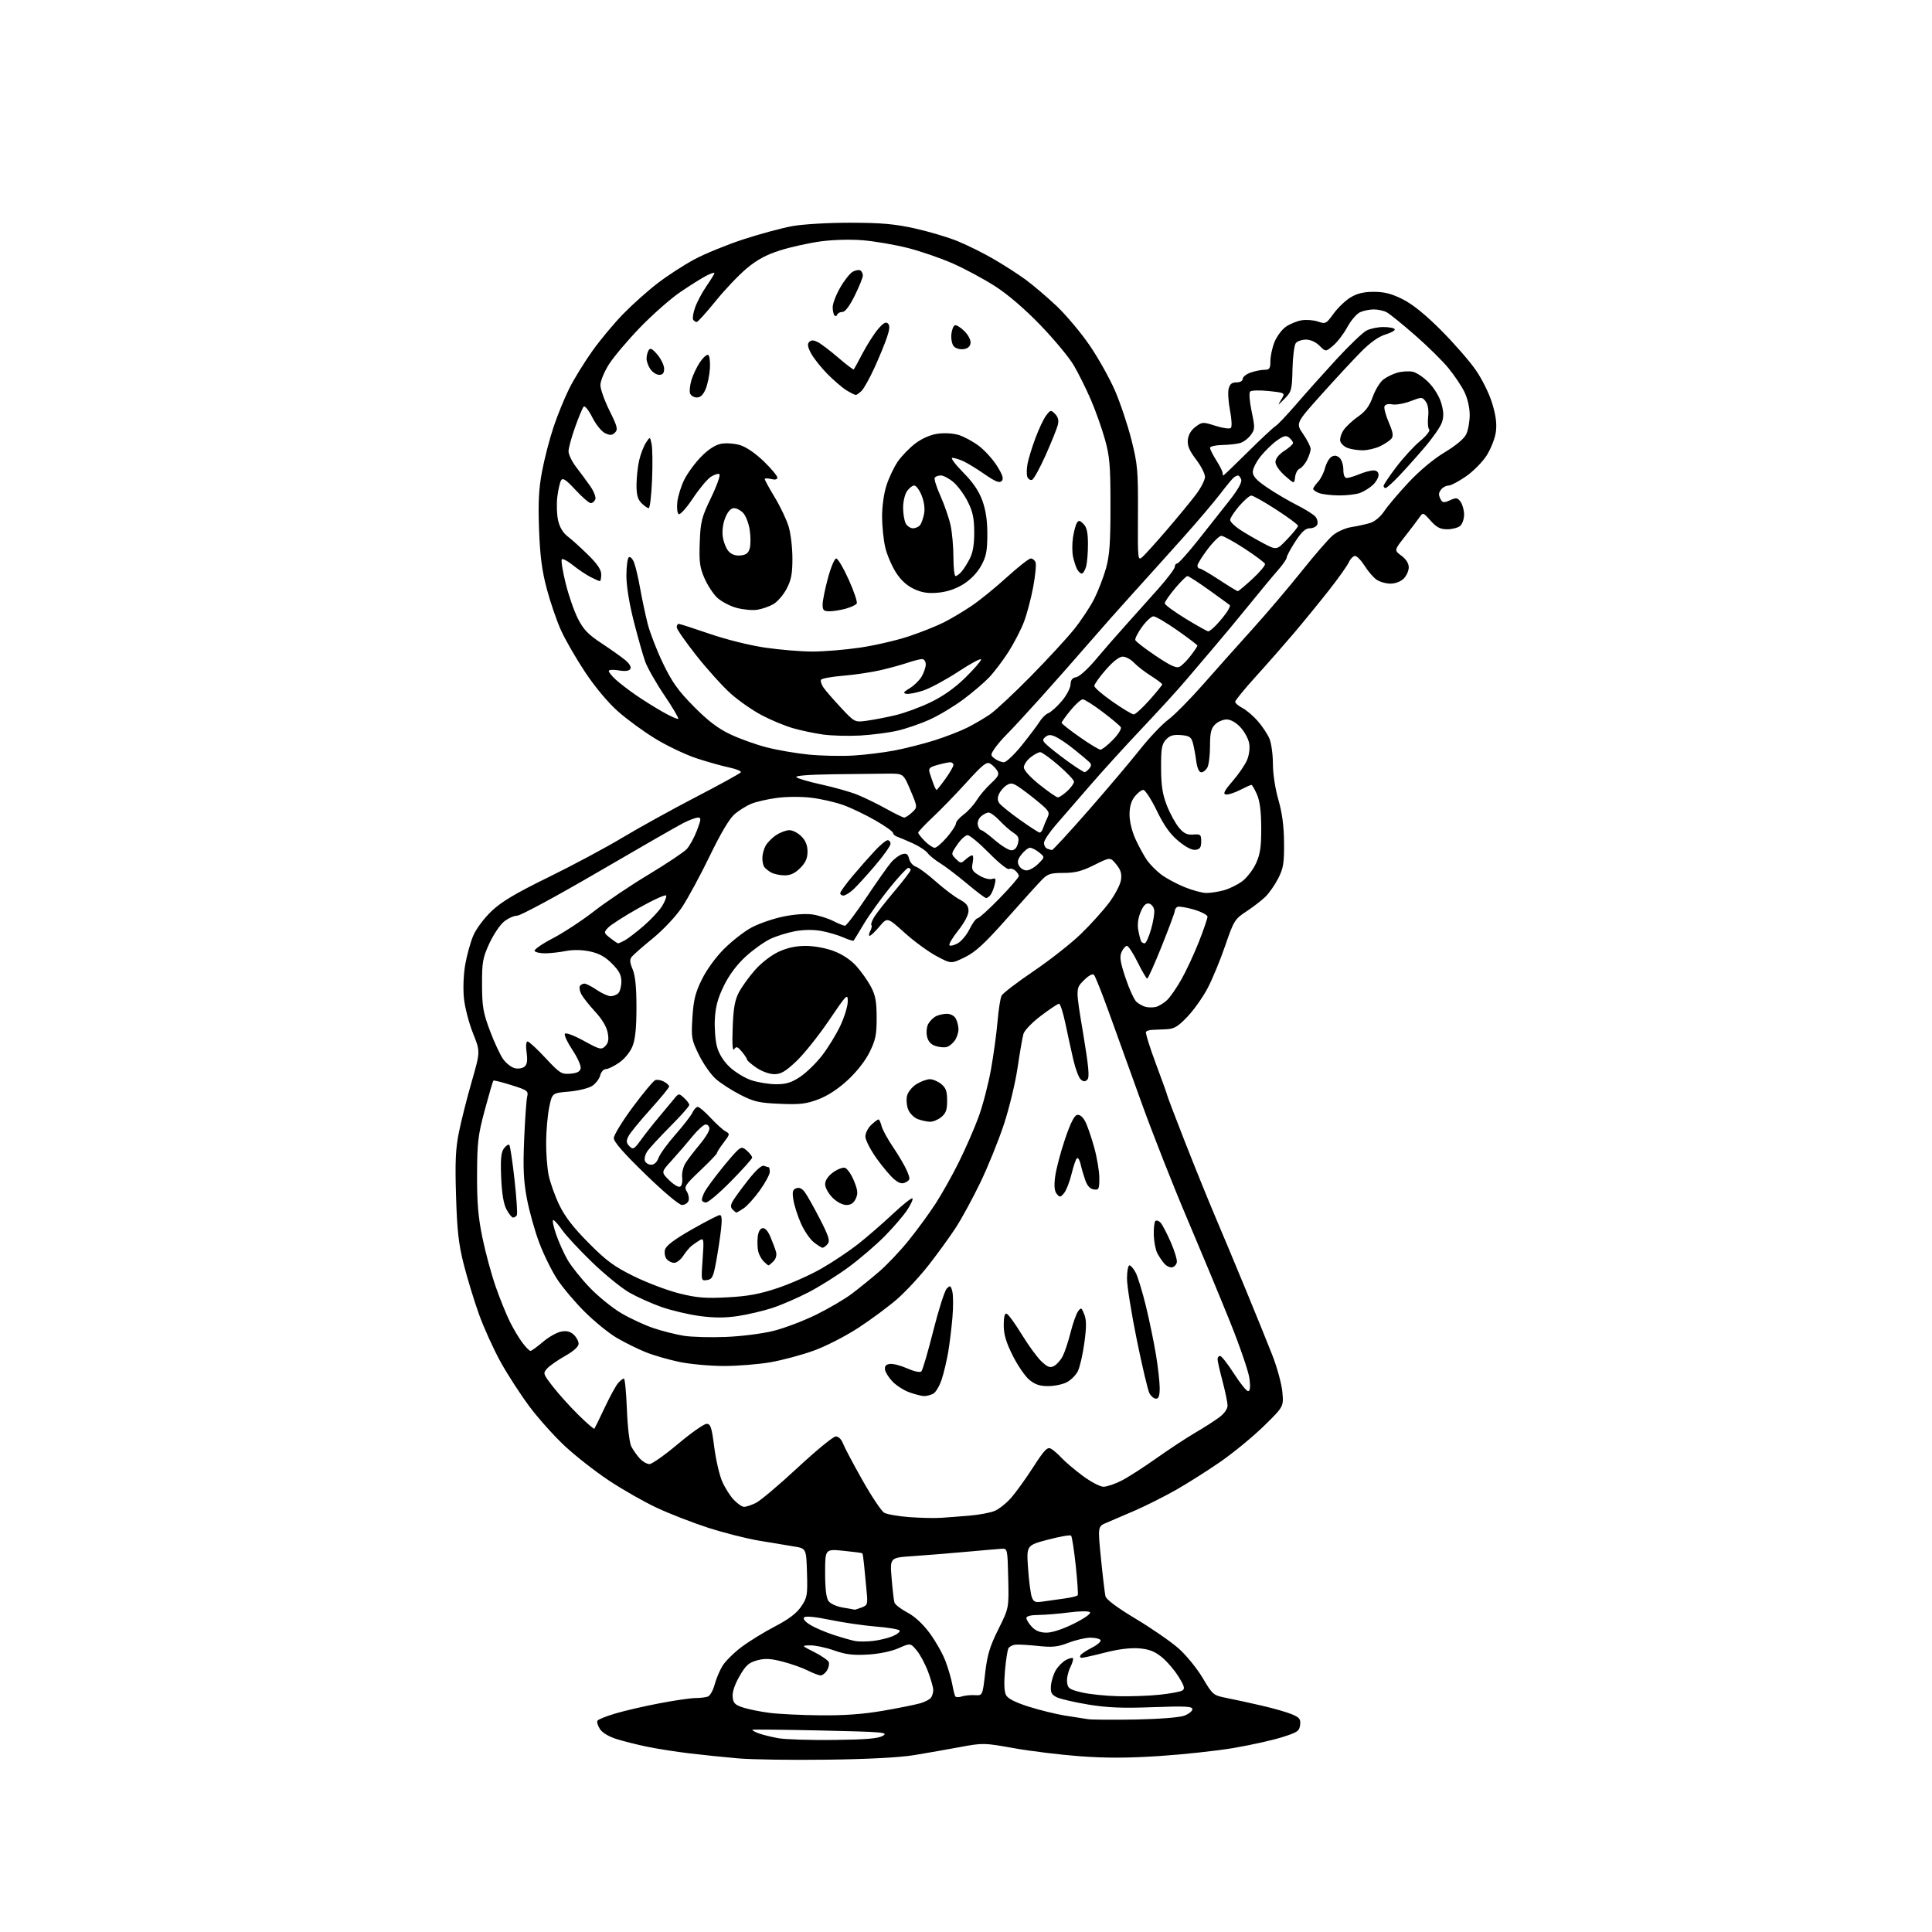 <?xml version="1.0" encoding="UTF-8" standalone="no"?>
<svg 
  version="1.1" 
  xmlns="http://www.w3.org/2000/svg" 
  xmlns:xlink="http://www.w3.org/1999/xlink" 
  xmlns:svg="http://www.w3.org/2000/svg"
  xmlns:rdf="http://www.w3.org/1999/02/22-rdf-syntax-ns#"
  xmlns:cc="http://creativecommons.org/ns#"
  xmlns:dc="http://purl.org/dc/elements/1.1/"
  viewBox="0 0 768 768"
  width="768"
  height="768"
>
<style>svg {background-color: white; }</style>"
<path stroke="none" fill="black" fill-rule="evenodd" d="M329.00,699.50C314.98,699.69 299.00,699.46 293.50,698.99C288.00,698.52 279.23,697.61 274.00,696.98C268.77,696.35 261.35,695.19 257.50,694.40C253.65,693.62 248.15,692.25 245.28,691.36C242.09,690.37 239.45,688.82 238.49,687.34C237.62,686.02 237.18,684.52 237.50,684.00C237.82,683.48 241.10,682.17 244.79,681.09C248.48,680.00 256.36,678.19 262.30,677.06C268.24,675.93 274.62,675.00 276.47,675.00C278.32,675.00 280.54,674.73 281.41,674.40C282.27,674.07 283.47,671.93 284.08,669.65C284.69,667.37 286.09,664.01 287.21,662.20C288.32,660.38 291.69,657.04 294.69,654.77C297.69,652.50 303.69,648.80 308.02,646.55C313.55,643.67 316.65,641.32 318.48,638.63C320.89,635.07 321.05,634.14 320.79,625.16C320.50,615.52 320.50,615.52 315.50,614.72C312.75,614.28 306.48,613.25 301.57,612.41C296.66,611.58 287.66,609.29 281.57,607.33C275.48,605.36 266.29,601.80 261.15,599.40C256.00,597.00 247.35,592.07 241.92,588.44C236.48,584.82 228.65,578.68 224.50,574.80C220.35,570.93 214.07,563.92 210.55,559.23C207.03,554.53 201.83,546.52 199.01,541.43C196.19,536.33 192.30,527.73 190.36,522.33C188.43,516.92 185.71,508.00 184.32,502.50C182.29,494.46 181.70,489.15 181.28,475.41C180.86,461.80 181.10,456.63 182.43,450.07C183.34,445.54 185.64,436.47 187.52,429.92C190.95,418.02 190.95,418.02 188.02,410.72C186.41,406.70 184.79,400.45 184.42,396.83C184.03,392.97 184.24,387.43 184.94,383.41C185.60,379.64 187.05,374.43 188.17,371.83C189.32,369.16 192.49,364.94 195.44,362.15C199.38,358.41 204.96,355.10 218.09,348.67C227.66,343.98 240.90,336.90 247.50,332.93C254.10,328.97 267.26,321.70 276.74,316.78C286.22,311.86 294.21,307.46 294.50,307.00C294.78,306.55 292.65,305.67 289.76,305.06C286.87,304.45 281.02,302.81 276.78,301.40C272.53,300.00 265.23,296.52 260.56,293.68C255.88,290.83 249.13,285.89 245.56,282.71C241.66,279.24 236.47,273.03 232.61,267.21C229.07,261.87 224.77,254.43 223.06,250.68C221.35,246.92 218.80,239.50 217.38,234.18C215.43,226.85 214.68,221.11 214.28,210.50C213.89,199.81 214.16,194.37 215.45,187.50C216.37,182.55 218.44,174.58 220.03,169.79C221.63,165.00 224.48,158.02 226.36,154.29C228.24,150.55 232.35,143.90 235.48,139.50C238.61,135.10 244.17,128.44 247.84,124.69C251.50,120.94 257.65,115.47 261.50,112.52C265.35,109.56 271.91,105.32 276.07,103.08C280.24,100.85 289.02,97.26 295.57,95.12C302.13,92.98 310.88,90.62 315.00,89.88C319.22,89.12 329.27,88.53 338.00,88.54C350.36,88.56 355.57,89.02 363.70,90.81C369.31,92.06 377.04,94.36 380.87,95.95C384.71,97.53 391.15,100.74 395.18,103.09C399.20,105.43 404.89,109.10 407.82,111.25C410.74,113.40 416.22,118.07 419.99,121.63C423.77,125.19 429.68,132.23 433.14,137.28C436.59,142.33 441.15,150.47 443.26,155.37C445.38,160.27 448.31,169.05 449.78,174.89C452.22,184.61 452.44,187.07 452.35,204.29C452.26,222.97 452.27,223.07 454.25,221.29C455.34,220.30 459.71,215.45 463.96,210.50C468.21,205.55 473.33,199.33 475.34,196.67C477.35,194.02 479.00,190.82 479.00,189.57C479.00,188.31 477.40,185.19 475.44,182.62C472.77,179.13 471.95,177.17 472.19,174.83C472.39,172.81 473.48,170.97 475.25,169.66C477.91,167.68 478.15,167.67 483.22,169.29C486.10,170.21 488.82,170.58 489.30,170.10C489.77,169.63 489.61,166.53 488.95,163.17C488.30,159.83 488.05,155.95 488.40,154.55C488.87,152.67 489.69,152.00 491.52,152.00C492.98,152.00 494.00,151.42 494.00,150.60C494.00,149.83 495.42,148.70 497.15,148.10C498.88,147.49 501.36,147.00 502.65,147.00C504.67,147.00 505.00,146.51 505.00,143.52C505.00,141.61 505.73,138.23 506.61,136.01C507.50,133.79 509.52,131.05 511.10,129.93C512.69,128.80 515.53,127.63 517.43,127.32C519.32,127.01 522.26,127.24 523.96,127.84C526.91,128.86 527.19,128.72 530.09,124.71C531.76,122.39 534.79,119.49 536.81,118.26C539.47,116.64 542.06,116.01 546.09,116.01C550.29,116.00 553.15,116.73 557.59,118.96C561.53,120.93 566.59,125.02 572.78,131.22C577.88,136.33 584.09,143.43 586.57,147.00C589.15,150.70 591.98,156.42 593.17,160.33C594.65,165.21 595.07,168.49 594.62,171.76C594.27,174.28 592.62,178.47 590.95,181.08C589.28,183.69 585.56,187.44 582.69,189.41C579.83,191.38 576.79,193.00 575.94,193.00C575.09,193.00 573.86,193.54 573.20,194.20C572.54,194.86 572.01,195.87 572.02,196.45C572.02,197.03 572.40,198.09 572.86,198.80C573.53,199.86 574.20,199.86 576.45,198.84C578.88,197.73 579.39,197.81 580.61,199.48C581.37,200.53 582.00,202.82 582.00,204.57C582.00,206.32 581.28,208.35 580.41,209.08C579.53,209.80 577.22,210.40 575.28,210.40C572.53,210.40 571.08,209.65 568.71,207.01C565.68,203.61 565.68,203.61 564.09,205.88C563.22,207.12 560.63,210.53 558.34,213.45C554.18,218.75 554.18,218.75 557.09,220.91C558.94,222.27 560.00,223.96 560.00,225.53C560.00,226.89 559.10,228.90 558.00,230.00C556.81,231.19 554.67,232.00 552.72,232.00C550.92,232.00 548.43,231.29 547.18,230.41C545.94,229.54 543.80,227.07 542.45,224.91C541.09,222.76 539.38,221.00 538.65,221.00C537.92,221.00 536.80,222.15 536.16,223.55C535.52,224.95 531.96,229.96 528.25,234.67C524.54,239.39 518.35,246.97 514.50,251.52C510.65,256.06 503.79,263.88 499.25,268.88C494.71,273.89 491.00,278.43 491.00,278.97C491.00,279.51 492.28,280.61 493.85,281.42C495.42,282.23 498.18,284.58 499.98,286.63C501.78,288.68 503.87,291.84 504.63,293.65C505.38,295.45 506.00,299.96 506.00,303.65C506.00,307.57 506.91,313.52 508.18,317.94C509.69,323.19 510.38,328.40 510.43,335.00C510.49,343.15 510.16,345.17 508.09,349.22C506.76,351.81 504.45,355.11 502.94,356.56C501.44,358.00 498.05,360.60 495.41,362.34C490.83,365.36 490.46,365.96 487.01,376.00C485.03,381.77 481.86,389.42 479.96,393.00C478.05,396.57 474.45,401.63 471.93,404.25C468.11,408.23 466.73,409.02 463.43,409.15C461.27,409.23 458.75,409.34 457.84,409.40C456.93,409.45 455.90,409.77 455.56,410.11C455.22,410.45 456.98,416.17 459.47,422.82C461.96,429.48 464.00,435.16 464.00,435.45C464.00,435.73 467.13,443.96 470.96,453.73C474.79,463.51 480.22,476.90 483.02,483.50C485.83,490.10 491.29,503.15 495.14,512.50C499.00,521.85 503.75,533.55 505.69,538.50C507.64,543.45 509.47,550.12 509.76,553.33C510.29,559.15 510.29,559.15 502.40,566.88C498.05,571.13 490.23,577.56 485.00,581.17C479.77,584.78 471.78,589.83 467.24,592.39C462.69,594.96 455.49,598.57 451.24,600.43C446.98,602.29 441.89,604.47 439.93,605.28C436.37,606.75 436.37,606.75 437.66,619.62C438.37,626.71 439.18,633.42 439.44,634.54C439.76,635.85 444.11,639.08 451.54,643.54C457.93,647.37 465.59,652.68 468.58,655.34C471.57,657.99 475.85,663.26 478.09,667.03C482.12,673.81 482.23,673.91 487.83,675.02C490.95,675.64 497.20,677.00 501.72,678.05C506.24,679.09 511.56,680.62 513.54,681.45C516.59,682.73 517.09,683.37 516.82,685.69C516.53,688.13 515.74,688.66 509.50,690.61C505.65,691.81 497.06,693.72 490.40,694.85C483.75,695.98 470.48,697.42 460.90,698.05C448.24,698.88 439.61,698.90 429.21,698.13C421.35,697.54 409.52,696.09 402.93,694.91C391.24,692.81 390.72,692.80 381.72,694.47C376.65,695.41 368.45,696.85 363.50,697.67C357.73,698.63 345.36,699.29 329.00,699.50zM331.50,691.66C344.43,691.51 349.10,691.11 351.00,689.98C353.26,688.64 350.96,688.44 326.50,687.90C311.65,687.57 299.33,687.44 299.11,687.62C298.90,687.80 299.97,688.42 301.50,689.00C303.03,689.58 306.58,690.46 309.39,690.96C312.20,691.46 322.15,691.77 331.50,691.66zM451.50,683.53C460.82,683.35 468.86,682.72 470.75,682.02C472.54,681.35 474.00,680.19 474.00,679.43C474.00,678.30 471.23,678.16 458.25,678.63C446.14,679.08 440.20,678.84 432.57,677.58C427.11,676.68 421.49,675.37 420.07,674.68C417.97,673.64 417.55,672.81 417.77,670.07C417.92,668.24 418.78,665.48 419.69,663.95C420.60,662.41 422.39,660.60 423.67,659.91C424.95,659.22 426.22,658.89 426.50,659.17C426.78,659.45 426.30,661.09 425.44,662.83C424.57,664.56 424.01,667.21 424.18,668.72C424.46,671.15 425.13,671.61 430.00,672.76C433.02,673.48 439.55,674.16 444.50,674.27C449.45,674.39 456.90,674.12 461.05,673.67C465.20,673.23 469.22,672.48 469.99,672.01C471.12,671.31 470.82,670.25 468.44,666.42C466.82,663.82 463.82,660.34 461.76,658.68C458.95,656.42 456.71,655.56 452.76,655.24C449.40,654.97 444.56,655.57 439.33,656.91C434.84,658.06 430.65,659.00 430.02,659.00C429.40,659.00 429.16,658.54 429.51,657.99C429.85,657.43 431.92,656.06 434.10,654.95C436.29,653.83 437.80,652.49 437.48,651.96C437.15,651.43 435.34,651.00 433.45,651.00C431.57,651.00 427.65,651.91 424.76,653.02C420.37,654.70 418.35,654.91 412.50,654.28C408.65,653.87 404.62,653.64 403.54,653.79C402.47,653.93 401.27,654.56 400.88,655.19C400.50,655.82 399.87,659.80 399.50,664.05C399.05,669.08 399.20,672.50 399.92,673.85C400.66,675.23 403.65,676.75 408.92,678.42C413.26,679.79 419.67,681.37 423.16,681.94C426.65,682.50 430.85,683.16 432.50,683.40C434.15,683.63 442.70,683.69 451.50,683.53zM326.15,681.87C335.72,681.96 343.19,681.41 351.15,680.03C357.39,678.95 364.04,677.61 365.93,677.05C367.82,676.49 369.72,675.47 370.16,674.77C370.61,674.07 370.98,672.73 370.98,671.79C370.99,670.85 370.07,667.58 368.92,664.52C367.78,661.47 365.74,657.65 364.38,656.04C361.91,653.11 361.91,653.11 357.21,655.18C354.36,656.44 349.54,657.44 345.00,657.71C339.13,658.05 336.21,657.70 331.59,656.08C328.34,654.93 324.07,654.03 322.09,654.06C318.50,654.12 318.50,654.12 323.72,656.75C326.58,658.20 329.16,659.99 329.45,660.73C329.73,661.47 329.42,662.96 328.74,664.04C328.07,665.12 326.93,666.00 326.22,666.00C325.51,666.00 323.22,665.13 321.15,664.08C319.08,663.02 314.59,661.43 311.17,660.54C306.29,659.28 304.11,659.16 300.98,660.01C297.68,660.89 296.48,661.97 293.98,666.29C292.07,669.59 291.07,672.60 291.23,674.50C291.46,677.01 292.13,677.71 295.39,678.77C297.53,679.47 302.25,680.42 305.89,680.89C309.53,681.36 318.64,681.80 326.15,681.87zM382.33,674.37C383.53,673.98 385.87,673.75 387.54,673.85C390.58,674.03 390.58,674.03 391.62,665.07C392.46,657.80 393.46,654.50 396.86,647.66C401.07,639.22 401.07,639.22 400.78,627.36C400.50,615.50 400.50,615.50 398.00,615.67C396.62,615.76 390.10,616.32 383.50,616.92C376.90,617.51 367.51,618.27 362.63,618.60C353.76,619.20 353.76,619.20 354.43,627.35C354.80,631.83 355.30,636.17 355.54,637.00C355.78,637.83 358.09,639.62 360.66,640.98C363.66,642.57 366.88,645.55 369.61,649.26C371.96,652.44 374.77,657.44 375.86,660.36C376.95,663.28 378.17,667.43 378.55,669.58C378.94,671.74 379.47,673.86 379.72,674.29C379.96,674.73 381.14,674.76 382.33,674.37zM347.00,652.31C349.48,652.03 352.99,651.19 354.82,650.43C356.65,649.66 357.90,648.65 357.60,648.16C357.30,647.68 353.10,646.97 348.28,646.59C343.45,646.20 335.25,645.01 330.06,643.94C324.16,642.72 320.26,642.34 319.67,642.93C319.09,643.51 320.00,644.64 322.12,645.93C323.98,647.07 328.20,648.87 331.50,649.94C334.80,651.01 338.62,652.10 340.00,652.35C341.38,652.60 344.52,652.58 347.00,652.31zM416.04,649.00C418.28,649.00 422.57,647.58 426.95,645.39C431.14,643.29 433.80,641.40 433.29,640.89C432.78,640.38 429.28,640.41 424.95,640.97C420.85,641.50 415.36,641.95 412.75,641.97C409.77,641.99 408.00,642.44 408.00,643.19C408.00,643.84 408.98,645.41 410.17,646.69C411.69,648.29 413.47,649.00 416.04,649.00zM339.68,639.87C339.79,639.94 341.03,639.56 342.45,639.02C344.90,638.09 345.00,637.78 344.46,632.27C344.16,629.10 343.72,624.53 343.49,622.12C343.26,619.71 342.95,617.61 342.79,617.46C342.63,617.30 339.24,616.85 335.25,616.46C328.00,615.74 328.00,615.74 328.00,625.18C328.00,631.55 328.44,635.22 329.36,636.47C330.12,637.51 332.64,638.64 335.11,639.04C337.52,639.43 339.58,639.81 339.68,639.87zM414.76,636.61C416.82,636.31 420.64,635.76 423.26,635.41C425.88,635.06 428.20,634.48 428.42,634.13C428.63,633.79 428.27,628.46 427.62,622.30C426.96,616.14 426.13,610.80 425.77,610.44C425.41,610.08 421.27,610.80 416.58,612.04C408.04,614.29 408.04,614.29 408.67,623.40C409.01,628.40 409.68,633.55 410.15,634.84C410.91,636.87 411.49,637.10 414.76,636.61zM374.00,603.36C376.48,603.20 381.60,602.81 385.38,602.49C389.17,602.18 393.67,601.33 395.40,600.61C397.12,599.89 400.06,597.55 401.93,595.42C403.81,593.29 407.75,587.81 410.69,583.25C415.16,576.32 416.33,575.11 417.77,575.88C418.72,576.40 420.62,578.05 422.00,579.55C423.38,581.05 427.14,584.24 430.36,586.64C433.58,589.04 437.31,591.00 438.64,591.00C439.98,591.00 443.19,589.92 445.78,588.60C448.38,587.28 454.63,583.27 459.67,579.69C464.71,576.12 471.69,571.53 475.17,569.50C478.65,567.47 482.96,564.70 484.75,563.35C486.71,561.87 487.99,560.03 487.98,558.70C487.96,557.49 487.06,553.16 485.98,549.07C484.89,544.98 484.00,541.04 484.00,540.32C484.00,539.59 484.45,539.00 485.01,539.00C485.56,539.00 488.03,542.15 490.50,546.00C492.97,549.85 495.50,553.00 496.13,553.00C496.92,553.00 497.10,551.45 496.70,548.10C496.38,545.41 492.88,535.17 488.92,525.35C484.97,515.53 477.28,497.05 471.85,484.27C466.41,471.49 458.34,451.01 453.92,438.77C449.50,426.52 443.62,410.20 440.84,402.50C438.07,394.80 435.39,388.07 434.88,387.53C434.31,386.93 432.79,387.75 430.77,389.76C427.58,392.96 427.58,392.96 430.51,410.46C432.75,423.87 433.16,428.24 432.26,429.14C431.36,430.04 430.75,430.04 429.64,429.12C428.85,428.46 427.50,424.90 426.65,421.21C425.80,417.52 424.38,411.01 423.49,406.75C422.59,402.49 421.47,399.00 420.99,399.00C420.51,399.00 417.29,401.14 413.83,403.75C410.30,406.42 407.23,409.60 406.83,411.00C406.44,412.38 405.38,418.45 404.49,424.50C403.60,430.55 401.13,440.76 398.99,447.18C396.86,453.61 392.65,463.96 389.65,470.18C386.64,476.41 382.28,484.42 379.96,487.99C377.63,491.56 372.84,498.18 369.31,502.70C365.78,507.23 360.10,513.36 356.70,516.34C353.29,519.32 346.37,524.45 341.33,527.75C336.20,531.11 328.34,535.14 323.50,536.89C318.75,538.61 311.00,540.69 306.30,541.51C301.59,542.33 293.28,543.00 287.83,543.00C282.38,543.00 274.45,542.29 270.21,541.42C265.97,540.55 259.90,538.80 256.72,537.53C253.54,536.25 248.37,533.70 245.22,531.85C242.07,530.01 236.33,525.35 232.46,521.50C228.59,517.65 223.65,511.80 221.48,508.50C219.32,505.20 216.11,498.68 214.35,494.00C212.59,489.32 210.39,481.45 209.45,476.50C208.12,469.41 207.88,464.43 208.36,453.00C208.69,445.02 209.23,437.38 209.55,436.00C210.10,433.66 209.70,433.37 203.32,431.36C199.57,430.18 196.33,429.37 196.13,429.57C195.92,429.76 194.39,435.00 192.72,441.21C190.02,451.26 189.68,454.10 189.64,467.00C189.60,478.23 190.09,483.92 191.81,492.20C193.03,498.09 195.42,506.86 197.12,511.70C198.83,516.54 201.35,522.75 202.73,525.50C204.10,528.25 206.32,531.96 207.66,533.75C209.00,535.54 210.45,537.00 210.87,537.00C211.29,537.00 213.48,535.42 215.74,533.49C217.99,531.56 221.24,529.70 222.95,529.36C225.18,528.91 226.61,529.24 228.03,530.52C229.11,531.51 230.00,533.14 230.00,534.15C230.00,535.32 228.08,537.07 224.64,539.01C221.69,540.67 218.48,542.92 217.50,544.00C215.78,545.90 215.86,546.13 219.81,551.23C222.06,554.13 226.60,559.17 229.92,562.44C233.24,565.71 236.10,568.19 236.28,567.94C236.47,567.70 238.32,563.90 240.40,559.50C242.47,555.10 244.88,550.71 245.74,549.75C246.60,548.79 247.63,548.00 248.02,548.00C248.41,548.00 248.94,553.52 249.20,560.26C249.48,567.38 250.22,573.57 250.96,575.01C251.67,576.38 253.17,578.51 254.30,579.75C255.43,580.99 257.17,582.00 258.17,582.00C259.17,582.00 264.27,578.40 269.50,574.00C274.73,569.60 279.85,566.00 280.88,566.00C282.47,566.00 282.91,567.32 283.92,575.22C284.57,580.30 286.00,586.48 287.11,588.97C288.21,591.46 290.29,594.74 291.74,596.25C293.19,597.76 295.01,599.00 295.79,599.00C296.56,599.00 298.64,598.32 300.40,597.48C302.16,596.64 309.64,590.34 317.02,583.48C324.40,576.62 331.25,571.00 332.24,571.00C333.30,571.00 334.48,572.15 335.08,573.75C335.65,575.26 339.12,581.83 342.80,588.34C346.47,594.86 350.39,600.71 351.49,601.34C352.60,601.97 357.10,602.75 361.50,603.08C365.90,603.40 371.52,603.53 374.00,603.36zM459.54,556.00C458.73,556.00 457.56,555.04 456.93,553.87C456.30,552.70 454.04,543.14 451.90,532.62C449.75,522.10 448.00,511.14 448.00,508.25C448.00,505.36 448.44,503.00 448.97,503.00C449.51,503.00 450.64,504.33 451.48,505.96C452.32,507.59 454.14,513.55 455.52,519.21C456.90,524.87 458.70,533.55 459.51,538.50C460.33,543.45 460.99,549.41 461.00,551.75C461.00,554.82 460.59,556.00 459.54,556.00zM367.32,554.96C366.32,554.93 363.74,554.28 361.58,553.51C359.42,552.75 356.42,550.85 354.90,549.31C353.39,547.76 352.00,545.60 351.82,544.50C351.59,543.07 352.13,542.41 353.71,542.19C354.93,542.01 358.04,542.81 360.64,543.96C363.46,545.20 365.72,545.68 366.26,545.14C366.76,544.64 368.89,537.37 371.00,528.98C373.12,520.59 375.53,513.04 376.36,512.21C377.72,510.85 377.96,510.98 378.57,513.43C378.95,514.94 378.96,519.62 378.60,523.84C378.23,528.05 377.48,534.20 376.92,537.50C376.36,540.80 375.21,545.64 374.37,548.26C373.52,550.88 372.00,553.46 370.98,554.01C369.96,554.55 368.31,554.98 367.32,554.96zM416.63,551.00C413.29,551.00 411.38,550.35 409.12,548.45C407.45,547.04 404.49,542.71 402.54,538.81C399.92,533.56 399.00,530.45 399.00,526.78C399.00,523.43 399.38,521.96 400.18,522.23C400.83,522.44 403.55,526.19 406.22,530.56C408.90,534.93 412.43,539.75 414.08,541.27C416.51,543.52 417.43,543.84 419.02,542.99C420.10,542.41 421.64,540.67 422.44,539.11C423.25,537.55 424.65,533.31 425.57,529.68C426.48,526.05 427.82,522.27 428.54,521.29C429.75,519.63 429.94,519.73 431.02,522.50C431.91,524.78 431.91,527.51 431.03,533.92C430.40,538.55 429.22,543.60 428.42,545.15C427.62,546.70 425.65,548.65 424.03,549.48C422.42,550.32 419.09,551.00 416.63,551.00zM288.57,531.45C294.81,531.20 303.09,530.14 307.57,529.02C311.93,527.92 319.55,525.02 324.50,522.58C329.45,520.13 335.78,516.42 338.57,514.32C341.36,512.22 346.22,508.29 349.37,505.58C352.53,502.88 357.86,497.25 361.22,493.08C364.59,488.91 369.38,482.35 371.88,478.50C374.38,474.65 378.56,467.21 381.16,461.96C383.76,456.72 387.27,448.70 388.95,444.14C390.63,439.59 392.86,431.06 393.92,425.18C394.97,419.31 396.15,410.68 396.54,406.00C396.94,401.32 397.66,396.73 398.14,395.78C398.63,394.84 404.34,390.48 410.82,386.08C417.30,381.69 425.76,375.04 429.63,371.30C433.49,367.56 438.55,361.96 440.87,358.85C443.19,355.74 445.32,351.69 445.60,349.85C445.98,347.31 445.53,345.80 443.72,343.59C441.33,340.68 441.33,340.68 435.01,343.84C430.05,346.32 427.40,347.00 422.76,347.00C417.63,347.00 416.49,347.36 414.15,349.75C412.66,351.26 406.38,358.21 400.19,365.20C391.36,375.15 387.75,378.46 383.52,380.53C378.11,383.18 378.11,383.18 372.26,380.06C369.04,378.34 363.32,374.16 359.56,370.76C352.72,364.59 352.72,364.59 349.61,368.29C347.90,370.33 346.15,372.00 345.71,372.00C345.28,372.00 345.38,371.16 345.93,370.13C346.48,369.10 346.68,368.02 346.38,367.72C346.09,367.42 346.65,365.90 347.64,364.34C348.62,362.78 352.26,358.16 355.72,354.08C359.17,349.99 362.00,346.28 362.00,345.83C362.00,345.37 361.57,345.00 361.04,345.00C360.51,345.00 357.16,348.62 353.59,353.04C350.02,357.46 345.42,363.88 343.38,367.29C341.34,370.71 339.52,373.68 339.34,373.91C339.17,374.13 337.33,373.56 335.26,372.65C333.19,371.73 329.25,370.57 326.50,370.07C323.35,369.50 319.48,369.54 316.05,370.17C313.06,370.72 308.63,372.10 306.22,373.24C303.81,374.37 299.41,377.52 296.44,380.23C292.95,383.42 289.90,387.49 287.80,391.76C285.38,396.66 284.45,400.07 284.17,404.96C283.97,408.58 284.34,413.56 285.00,416.02C285.78,418.91 287.56,421.79 290.02,424.13C292.11,426.12 295.97,428.48 298.59,429.38C301.21,430.27 305.67,431.00 308.51,431.00C312.54,431.00 314.61,430.36 318.08,428.05C320.51,426.43 324.42,422.63 326.77,419.60C329.11,416.58 332.38,411.27 334.02,407.80C335.66,404.34 337.00,399.95 337.00,398.05C337.00,394.79 336.58,395.21 329.54,405.62C325.43,411.68 319.61,418.97 316.60,421.82C312.26,425.92 310.43,427.00 307.79,427.00C305.88,427.00 302.88,425.92 300.73,424.46C298.68,423.07 296.99,421.61 296.97,421.21C296.95,420.82 296.02,419.40 294.90,418.05C293.20,416.02 292.70,415.85 291.87,417.05C291.20,418.04 291.00,415.29 291.25,408.50C291.53,400.82 292.10,397.57 293.71,394.50C294.86,392.30 297.74,388.30 300.11,385.61C302.58,382.80 306.58,379.71 309.46,378.37C312.88,376.77 316.33,376.02 320.21,376.01C323.54,376.00 328.21,376.85 331.38,378.04C334.82,379.33 338.16,381.54 340.38,384.00C342.32,386.15 344.94,389.84 346.19,392.20C348.00,395.63 348.47,398.12 348.48,404.50C348.50,411.25 348.06,413.39 345.71,418.18C344.01,421.65 340.62,425.99 337.00,429.34C333.16,432.89 329.03,435.60 325.28,437.01C320.43,438.84 317.98,439.12 310.00,438.78C301.75,438.43 299.69,437.96 294.29,435.19C290.88,433.45 286.50,430.62 284.56,428.92C282.63,427.22 279.62,422.94 277.88,419.41C274.88,413.32 274.75,412.54 275.25,404.43C275.69,397.49 276.39,394.64 279.02,389.31C280.92,385.44 284.56,380.45 287.90,377.13C291.01,374.03 295.89,370.24 298.75,368.70C301.61,367.16 307.22,365.22 311.22,364.38C315.68,363.45 320.23,363.12 322.98,363.52C325.44,363.89 329.13,365.05 331.19,366.10C333.24,367.14 335.36,368.00 335.89,368.00C336.43,368.00 340.25,362.94 344.40,356.75C348.54,350.56 352.96,344.30 354.22,342.84C355.47,341.37 357.46,339.89 358.63,339.56C360.32,339.07 360.90,339.46 361.39,341.40C361.73,342.76 362.93,344.16 364.06,344.52C365.19,344.88 368.73,347.51 371.93,350.36C375.13,353.21 379.38,356.43 381.37,357.50C384.13,358.99 385.00,360.09 385.00,362.10C385.00,363.69 383.36,366.80 380.88,369.91C378.61,372.76 377.06,375.40 377.44,375.77C377.81,376.14 379.30,375.78 380.74,374.97C382.18,374.16 384.30,371.61 385.43,369.30C386.57,366.98 387.98,365.07 388.58,365.05C389.17,365.02 393.11,361.45 397.33,357.11C401.55,352.78 405.00,348.78 405.00,348.24C405.00,347.69 404.34,346.70 403.54,346.04C402.74,345.37 401.63,345.11 401.07,345.46C400.51,345.81 396.93,342.92 393.11,339.04C389.30,335.17 385.48,332.00 384.63,332.00C383.77,332.00 381.93,333.68 380.54,335.73C378.02,339.43 378.02,339.47 379.97,341.41C381.81,343.26 382.04,343.27 383.79,341.69C384.82,340.76 386.02,340.00 386.45,340.00C386.89,340.00 386.98,341.36 386.64,343.03C386.12,345.66 386.46,346.31 389.27,348.02C391.04,349.10 393.30,349.72 394.29,349.41C395.81,348.92 395.98,349.26 395.40,351.67C395.03,353.23 394.28,355.06 393.74,355.75C393.20,356.44 392.42,357.00 392.00,357.00C391.58,357.00 388.14,354.40 384.34,351.21C380.54,348.03 375.76,344.39 373.71,343.13C371.67,341.87 369.44,340.06 368.75,339.11C368.06,338.15 365.48,336.45 363.00,335.31C360.52,334.17 357.71,332.98 356.75,332.65C355.79,332.33 355.00,331.64 355.00,331.12C355.00,330.60 351.86,328.36 348.01,326.15C344.17,323.93 338.43,321.18 335.26,320.03C332.09,318.89 326.35,317.57 322.50,317.11C318.49,316.63 312.62,316.66 308.75,317.19C305.03,317.69 300.47,318.74 298.62,319.52C296.76,320.29 293.82,322.12 292.08,323.58C290.01,325.33 286.58,331.08 282.08,340.37C278.31,348.14 273.34,357.32 271.03,360.76C268.67,364.27 263.67,369.59 259.63,372.90C255.67,376.13 251.88,379.44 251.21,380.25C250.24,381.42 250.30,382.47 251.49,385.33C252.54,387.83 253.00,392.45 253.00,400.45C253.00,408.59 252.54,413.11 251.43,415.90C250.50,418.22 248.32,420.89 246.12,422.42C244.07,423.84 241.68,425.00 240.80,425.00C239.93,425.00 238.94,426.12 238.59,427.49C238.25,428.86 236.81,430.74 235.39,431.67C233.97,432.59 229.81,433.61 226.15,433.93C219.50,434.50 219.50,434.50 218.35,440.00C217.71,443.02 217.15,449.19 217.10,453.70C217.04,458.21 217.50,464.29 218.10,467.20C218.71,470.12 220.61,475.43 222.33,479.00C224.55,483.62 227.92,487.99 233.98,494.08C241.07,501.23 244.10,503.45 252.00,507.35C257.23,509.92 265.32,512.98 270.00,514.15C277.04,515.91 280.33,516.17 289.13,515.71C297.32,515.28 301.90,514.43 309.13,512.02C314.28,510.29 322.10,506.82 326.50,504.29C330.90,501.77 337.43,497.42 341.00,494.62C344.57,491.81 350.79,486.43 354.81,482.65C358.83,478.88 362.38,476.05 362.71,476.37C363.03,476.70 362.09,478.78 360.62,481.00C359.15,483.22 355.15,487.88 351.72,491.36C348.30,494.83 341.88,500.35 337.46,503.62C333.04,506.88 325.84,511.41 321.46,513.68C317.08,515.95 310.57,518.77 307.00,519.94C303.43,521.11 297.27,522.55 293.33,523.15C288.22,523.91 283.87,523.91 278.15,523.14C273.74,522.55 266.93,520.94 263.01,519.57C259.09,518.20 253.33,515.62 250.19,513.83C247.06,512.04 240.38,506.60 235.35,501.74C230.32,496.88 224.97,491.13 223.47,488.95C221.96,486.78 220.36,485.00 219.92,485.00C219.47,485.00 219.99,487.55 221.06,490.67C222.13,493.79 224.21,498.40 225.68,500.92C227.15,503.44 231.08,508.36 234.43,511.85C237.77,515.34 243.43,519.93 247.00,522.03C250.57,524.14 256.37,526.82 259.87,527.98C263.37,529.15 268.77,530.51 271.87,531.00C274.97,531.49 282.48,531.70 288.57,531.45zM281.04,508.84C278.69,509.18 278.69,509.18 279.30,500.58C279.86,492.67 279.77,492.06 278.20,492.97C277.27,493.52 275.79,494.54 274.92,495.23C274.06,495.93 272.54,497.74 271.56,499.25C270.58,500.76 268.98,502.00 268.01,502.00C267.04,502.00 265.69,501.33 265.01,500.51C264.33,499.70 264.03,498.01 264.35,496.76C264.75,495.19 267.99,492.75 274.98,488.75C280.51,485.59 285.54,483.00 286.16,483.00C286.93,483.00 287.07,484.78 286.62,488.75C286.26,491.91 285.38,497.65 284.68,501.50C283.55,507.64 283.11,508.54 281.04,508.84zM465.93,503.78C465.07,503.94 463.67,503.27 462.82,502.29C461.96,501.30 460.70,499.43 460.02,498.12C459.35,496.81 458.73,493.59 458.65,490.96C458.57,488.32 458.85,485.82 459.27,485.39C459.70,484.97 460.64,485.27 461.36,486.06C462.07,486.85 463.89,490.32 465.40,493.78C466.90,497.23 467.99,500.82 467.81,501.77C467.63,502.71 466.78,503.61 465.93,503.78zM305.50,503.00C305.30,503.00 304.44,502.29 303.57,501.43C302.71,500.57 301.74,498.83 301.43,497.57C301.11,496.31 301.00,493.76 301.18,491.90C301.38,489.79 302.09,488.40 303.08,488.22C304.10,488.03 305.23,489.27 306.27,491.71C307.16,493.79 308.15,496.47 308.48,497.64C308.84,498.95 308.44,500.41 307.46,501.39C306.58,502.28 305.70,503.00 305.50,503.00zM327.01,496.00C326.60,496.00 325.02,495.02 323.50,493.82C321.98,492.62 319.67,489.25 318.38,486.32C317.08,483.39 315.74,479.20 315.39,477.01C314.87,473.77 315.08,472.91 316.50,472.36C317.68,471.91 318.80,472.40 319.89,473.85C320.79,475.04 323.48,479.84 325.89,484.50C329.48,491.50 330.03,493.26 329.00,494.50C328.32,495.32 327.42,496.00 327.01,496.00zM203.97,484.00C203.46,484.00 202.28,482.54 201.33,480.75C200.17,478.55 199.49,474.43 199.22,468.00C198.93,460.65 199.18,458.05 200.34,456.50C201.16,455.40 202.11,454.78 202.45,455.12C202.79,455.45 203.73,461.68 204.53,468.96C205.34,476.24 205.75,482.60 205.44,483.09C205.13,483.59 204.47,484.00 203.97,484.00zM292.74,482.00C292.55,482.00 291.88,481.48 291.25,480.85C290.40,480.00 290.38,479.15 291.19,477.64C291.80,476.51 294.54,472.73 297.28,469.24C300.53,465.10 302.77,463.08 303.72,463.44C304.51,463.75 305.35,464.00 305.58,464.00C305.81,464.00 306.00,464.83 306.00,465.84C306.00,466.85 304.22,470.16 302.05,473.19C299.88,476.22 296.97,479.44 295.59,480.35C294.20,481.26 292.92,482.00 292.74,482.00zM271.11,479.00C269.97,479.00 263.93,473.93 256.58,466.80C248.03,458.51 244.00,453.91 244.00,452.42C244.00,451.22 247.40,445.66 251.55,440.07C255.70,434.48 259.71,429.66 260.47,429.37C261.22,429.08 262.78,429.35 263.92,429.96C265.06,430.57 266.00,431.44 266.00,431.90C266.00,432.36 262.59,436.50 258.43,441.12C254.26,445.73 250.35,450.53 249.75,451.79C248.87,453.60 248.97,454.40 250.23,455.66C251.67,457.10 252.08,456.87 254.88,453.01C256.57,450.68 259.71,446.69 261.87,444.14C264.03,441.59 266.70,438.38 267.80,437.01C269.78,434.55 269.84,434.54 271.90,436.41C273.06,437.46 274.00,438.73 274.00,439.24C274.00,439.76 270.57,443.63 266.37,447.84C262.18,452.05 258.08,456.51 257.26,457.74C256.45,458.98 256.04,460.66 256.36,461.49C256.68,462.32 257.81,463.00 258.87,463.00C260.07,463.00 261.18,461.96 261.79,460.25C262.34,458.74 265.35,454.57 268.50,451.00C271.64,447.43 274.69,443.49 275.27,442.25C275.85,441.01 276.79,440.00 277.37,440.00C277.95,440.00 280.24,441.95 282.46,444.34C284.68,446.73 287.35,449.15 288.40,449.72C290.22,450.70 290.18,450.89 287.65,454.22C286.19,456.13 285.00,457.99 285.00,458.35C285.00,458.72 282.01,461.85 278.36,465.30C272.29,471.06 271.84,471.77 273.02,473.66C273.73,474.80 274.03,476.47 273.69,477.37C273.34,478.27 272.19,479.00 271.11,479.00zM336.44,479.00C334.91,479.00 332.65,477.81 330.92,476.08C329.32,474.47 328.00,472.08 328.00,470.76C328.00,469.26 329.13,467.54 331.05,466.12C332.72,464.88 334.85,464.02 335.77,464.19C336.69,464.37 338.32,466.64 339.39,469.23C340.99,473.08 341.13,474.41 340.19,476.47C339.39,478.23 338.25,479.00 336.44,479.00zM280.64,478.00C279.74,478.00 279.00,477.52 279.00,476.93C279.00,476.35 279.52,474.89 280.16,473.68C280.80,472.48 283.66,468.57 286.51,465.00C289.36,461.43 292.44,457.88 293.36,457.11C294.81,455.91 295.31,455.97 297.02,457.52C298.11,458.50 299.00,459.69 299.00,460.16C299.00,460.63 295.24,464.83 290.64,469.50C286.04,474.18 281.54,478.00 280.64,478.00zM423.02,474.23C421.56,476.02 421.29,476.06 420.09,474.61C419.15,473.48 418.96,471.48 419.43,467.76C419.80,464.87 421.54,458.23 423.30,453.00C425.48,446.51 427.04,443.40 428.19,443.19C429.24,442.99 430.46,444.00 431.40,445.82C432.24,447.43 433.84,452.06 434.96,456.11C436.08,460.15 437.00,465.64 437.00,468.30C437.00,472.72 436.81,473.11 434.79,472.82C433.29,472.60 432.18,471.37 431.36,469.00C430.69,467.07 429.87,464.24 429.54,462.71C429.21,461.17 428.58,460.14 428.14,460.41C427.70,460.68 426.73,463.46 425.98,466.58C425.23,469.69 423.90,473.14 423.02,474.23zM270.25,471.75C271.00,471.50 271.37,470.05 271.17,468.11C270.98,466.23 271.57,463.77 272.59,462.20C273.55,460.71 276.06,457.45 278.17,454.94C280.28,452.43 282.00,449.61 282.00,448.69C282.00,447.76 281.35,447.00 280.55,447.00C279.75,447.00 277.39,449.11 275.30,451.69C273.21,454.26 269.54,458.52 267.14,461.16C262.78,465.94 262.78,465.94 265.90,469.05C267.61,470.76 269.57,471.98 270.25,471.75zM360.11,469.94C358.65,470.72 357.61,470.48 355.60,468.90C354.17,467.77 350.97,464.01 348.50,460.55C346.02,457.08 344.00,453.14 344.00,451.80C344.00,450.45 345.04,448.37 346.31,447.17C347.59,445.98 348.89,445.00 349.21,445.00C349.52,445.00 350.08,446.18 350.44,447.63C350.81,449.08 352.91,452.93 355.13,456.18C357.34,459.44 359.79,463.64 360.57,465.52C361.88,468.66 361.85,469.01 360.11,469.94zM369.64,445.92C368.46,445.88 366.31,445.41 364.85,444.87C363.39,444.34 361.68,442.64 361.04,441.10C360.41,439.57 360.20,437.07 360.57,435.56C360.96,434.03 362.65,431.97 364.38,430.91C366.10,429.86 368.46,429.01 369.64,429.00C370.82,429.00 372.84,429.86 374.14,430.91C376.01,432.43 376.50,433.79 376.50,437.50C376.50,441.21 376.01,442.57 374.14,444.09C372.84,445.14 370.82,445.96 369.64,445.92zM226.72,426.81C229.42,426.59 230.58,425.99 230.83,424.67C231.02,423.66 229.55,420.38 227.55,417.38C225.56,414.38 224.20,411.48 224.54,410.94C224.88,410.38 228.07,411.56 232.04,413.73C238.46,417.25 239.04,417.39 240.59,415.84C241.85,414.58 242.09,413.27 241.56,410.47C241.12,408.13 239.29,405.07 236.57,402.14C234.21,399.59 231.75,396.48 231.09,395.23C230.44,393.98 230.18,392.52 230.51,391.98C230.85,391.44 231.66,391.00 232.33,391.00C232.99,391.00 235.19,392.12 237.21,393.50C239.24,394.88 241.73,396.00 242.75,396.00C243.77,396.00 245.14,395.46 245.80,394.80C246.46,394.14 247.00,392.06 247.00,390.18C247.00,387.57 246.12,385.89 243.25,383.02C240.55,380.31 238.11,378.98 234.50,378.21C231.35,377.55 227.83,377.48 225.00,378.03C222.53,378.52 218.84,378.93 216.81,378.96C214.78,378.98 212.85,378.56 212.52,378.03C212.19,377.50 215.43,375.24 219.71,373.01C223.99,370.78 231.39,365.93 236.14,362.23C240.89,358.53 250.64,351.97 257.80,347.66C264.97,343.34 271.79,338.79 272.96,337.55C274.13,336.30 275.96,332.97 277.04,330.14C278.73,325.70 278.78,325.00 277.46,325.00C276.61,325.00 274.03,325.96 271.71,327.13C269.39,328.31 254.11,337.08 237.74,346.63C221.37,356.19 206.89,364.00 205.57,364.00C204.24,364.00 201.84,365.11 200.23,366.46C198.63,367.81 196.02,371.75 194.44,375.21C191.88,380.83 191.58,382.57 191.62,391.50C191.65,400.18 192.07,402.59 194.76,409.74C196.46,414.28 198.82,419.34 199.99,420.99C201.17,422.64 203.23,424.27 204.58,424.61C205.94,424.95 207.67,424.69 208.48,424.02C209.54,423.14 209.77,421.62 209.33,418.40C208.97,415.74 209.12,414.00 209.73,414.00C210.27,414.00 213.47,416.95 216.83,420.56C222.52,426.66 223.21,427.10 226.72,426.81zM376.28,416.21C375.30,416.47 373.29,416.27 371.82,415.78C370.01,415.17 368.93,413.94 368.50,412.00C368.15,410.41 368.36,408.20 368.96,407.08C369.56,405.96 370.91,404.59 371.96,404.02C373.01,403.46 375.01,403.00 376.40,403.00C377.88,403.00 379.36,403.80 379.96,404.93C380.53,406.00 381.00,407.92 381.00,409.21C381.00,410.50 380.34,412.50 379.53,413.65C378.72,414.81 377.26,415.96 376.28,416.21zM459.50,400.26C460.60,399.99 462.55,398.81 463.84,397.64C465.12,396.46 467.76,392.66 469.70,389.19C471.65,385.73 474.76,379.01 476.62,374.27C478.48,369.53 480.00,365.09 480.00,364.40C480.00,363.71 477.51,362.42 474.47,361.53C471.42,360.65 468.50,360.19 467.97,360.52C467.43,360.85 467.00,361.57 467.00,362.13C467.00,362.69 464.67,368.96 461.82,376.07C458.97,383.18 456.37,389.00 456.03,389.00C455.70,389.00 453.99,386.07 452.22,382.50C450.46,378.93 448.55,376.00 447.99,376.00C447.42,376.00 446.46,377.08 445.86,378.40C444.98,380.34 445.28,382.35 447.43,388.79C448.89,393.18 450.86,397.45 451.79,398.28C452.73,399.11 454.40,400.01 455.50,400.27C456.60,400.53 458.40,400.53 459.50,400.26zM245.70,375.00C245.94,375.00 247.11,374.48 248.32,373.84C249.52,373.20 252.89,370.61 255.82,368.09C258.75,365.56 262.05,362.04 263.15,360.25C264.26,358.46 265.02,356.55 264.83,356.00C264.65,355.45 259.77,357.66 253.99,360.91C248.20,364.16 242.67,367.71 241.68,368.80C239.95,370.71 239.98,370.84 242.58,372.89C244.06,374.05 245.46,375.00 245.70,375.00zM455.03,375.00C455.53,375.00 456.66,372.53 457.54,369.50C458.42,366.48 459.00,363.00 458.82,361.76C458.64,360.53 457.70,359.37 456.73,359.18C455.48,358.95 454.50,359.95 453.40,362.58C452.37,365.04 452.07,367.55 452.51,369.90C452.88,371.87 453.39,373.83 453.65,374.24C453.91,374.66 454.53,375.00 455.03,375.00zM335.25,356.00C334.56,356.00 334.00,355.57 334.00,355.05C334.00,354.53 336.19,351.49 338.87,348.30C341.55,345.11 345.53,340.59 347.72,338.25C349.90,335.91 352.21,334.00 352.85,334.00C353.48,334.00 354.00,334.65 354.00,335.44C354.00,336.24 351.20,340.17 347.77,344.19C344.34,348.21 340.40,352.51 339.02,353.75C337.63,354.99 335.94,356.00 335.25,356.00zM479.50,354.97C481.15,354.98 484.30,354.50 486.50,353.90C488.70,353.30 492.02,351.66 493.87,350.26C495.72,348.86 498.18,345.64 499.32,343.11C500.98,339.44 501.39,336.56 501.36,329.00C501.32,322.39 500.80,318.36 499.64,315.75C498.72,313.69 497.74,312.00 497.45,312.00C497.16,312.00 495.10,312.93 492.88,314.06C490.67,315.19 488.13,315.98 487.26,315.81C486.06,315.58 486.72,314.28 489.98,310.52C492.35,307.78 494.94,303.99 495.73,302.11C496.58,300.07 496.91,297.35 496.55,295.41C496.21,293.61 494.65,290.76 493.07,289.07C491.29,287.17 489.21,286.00 487.60,286.00C486.17,286.00 484.10,286.90 483.00,288.00C481.41,289.59 481.00,291.33 481.00,296.57C481.00,300.18 480.53,304.00 479.96,305.07C479.40,306.13 478.30,307.00 477.53,307.00C476.61,307.00 475.90,305.36 475.48,302.25C475.13,299.64 474.51,296.38 474.09,295.00C473.48,292.96 472.62,292.45 469.37,292.20C466.33,291.97 464.94,292.41 463.45,294.06C461.81,295.88 461.51,297.65 461.55,305.36C461.59,312.42 462.12,315.81 463.88,320.27C465.13,323.44 467.28,327.37 468.66,329.01C470.60,331.32 471.88,331.93 474.33,331.74C477.24,331.52 477.50,331.75 477.50,334.50C477.50,336.84 477.01,337.57 475.27,337.82C473.84,338.02 471.40,336.77 468.44,334.32C465.11,331.55 462.74,328.22 459.84,322.25C457.63,317.71 455.22,314.00 454.49,314.00C453.75,314.00 452.21,315.19 451.07,316.63C449.65,318.44 449.00,320.72 449.01,323.88C449.02,326.68 450.00,330.60 451.50,333.84C452.87,336.78 454.92,340.49 456.06,342.09C457.21,343.69 459.67,346.18 461.55,347.61C463.43,349.04 467.56,351.27 470.73,352.58C473.90,353.88 477.85,354.96 479.50,354.97zM311.83,347.97C310.00,347.95 307.60,347.43 306.50,346.81C305.40,346.18 304.17,345.18 303.77,344.59C303.36,343.99 303.04,342.38 303.05,341.00C303.06,339.62 303.65,337.46 304.35,336.19C305.06,334.92 306.95,333.01 308.57,331.95C310.18,330.88 312.53,330.01 313.80,330.01C315.06,330.00 317.20,331.10 318.55,332.45C320.25,334.16 321.00,336.02 321.00,338.53C321.00,341.20 320.23,342.92 318.08,345.08C315.99,347.16 314.20,347.99 311.83,347.97zM408.08,346.00C409.19,346.00 411.28,344.81 412.73,343.36C415.37,340.72 415.37,340.72 413.08,338.86C411.81,337.84 410.19,337.00 409.46,337.00C408.74,337.00 407.22,338.17 406.09,339.61C404.52,341.61 404.28,342.65 405.06,344.11C405.61,345.15 406.97,346.00 408.08,346.00zM402.04,338.00C403.29,338.00 404.20,337.06 404.64,335.31C405.18,333.15 404.84,332.32 402.91,331.08C401.58,330.23 399.12,328.07 397.43,326.27C395.74,324.47 393.75,323.00 393.01,323.00C392.27,323.00 390.88,323.70 389.94,324.56C388.95,325.45 388.43,326.94 388.73,328.06C389.00,329.13 389.60,330.00 390.06,330.00C390.51,330.00 392.96,331.80 395.50,334.00C398.04,336.20 400.99,338.00 402.04,338.00zM418.15,337.92C418.51,337.96 425.00,330.91 432.59,322.25C440.17,313.59 449.40,302.68 453.10,298.00C456.80,293.32 461.87,287.97 464.38,286.09C466.88,284.22 473.10,277.93 478.21,272.12C483.32,266.31 492.18,256.37 497.91,250.03C503.64,243.69 512.45,233.31 517.50,226.98C522.55,220.64 528.08,214.27 529.80,212.82C531.55,211.35 534.83,209.89 537.22,209.52C539.57,209.16 542.92,208.42 544.65,207.89C546.51,207.31 548.79,205.41 550.25,203.21C551.60,201.17 555.95,196.03 559.91,191.79C564.32,187.08 569.91,182.42 574.30,179.79C578.75,177.12 582.00,174.40 582.85,172.62C583.61,171.04 584.23,167.58 584.23,164.93C584.23,162.06 583.38,158.36 582.13,155.80C580.97,153.44 578.11,149.16 575.76,146.31C573.42,143.45 567.42,137.54 562.42,133.18C557.43,128.82 552.40,124.75 551.24,124.13C550.08,123.51 547.77,123.00 546.11,123.00C544.45,123.00 541.99,123.50 540.64,124.12C539.29,124.73 537.01,127.40 535.57,130.05C534.13,132.70 531.61,136.00 529.96,137.38C526.98,139.89 526.98,139.89 524.54,137.44C523.06,135.97 520.93,135.00 519.17,135.00C517.56,135.00 515.74,135.61 515.12,136.36C514.50,137.11 513.90,141.72 513.79,146.61C513.60,154.99 513.42,155.67 510.64,158.50C507.79,161.40 507.75,161.41 509.32,158.83C510.95,156.15 510.95,156.15 504.40,155.45C500.80,155.07 497.45,155.15 496.96,155.64C496.45,156.15 496.69,159.45 497.54,163.51C498.91,170.05 498.89,170.66 497.16,172.98C496.15,174.34 494.24,175.76 492.91,176.13C491.58,176.50 488.36,176.85 485.75,176.90C483.14,176.96 481.00,177.46 481.00,178.02C481.00,178.58 482.12,180.82 483.50,183.00C484.88,185.18 486.00,187.42 486.00,187.98C486.00,188.54 486.14,189.00 486.31,189.00C486.48,189.00 490.86,184.79 496.06,179.64C501.25,174.49 506.19,169.88 507.03,169.39C507.87,168.90 511.66,164.90 515.45,160.50C519.24,156.10 526.43,148.07 531.42,142.65C536.42,137.24 541.72,132.18 543.20,131.40C544.69,130.63 547.70,130.00 549.89,130.00C552.09,130.00 554.12,130.38 554.41,130.85C554.70,131.32 553.07,132.26 550.80,132.94C548.07,133.76 544.75,136.11 541.05,139.84C537.96,142.95 530.85,150.62 525.25,156.87C515.07,168.24 515.07,168.24 518.03,172.55C519.66,174.92 521.00,177.59 521.00,178.48C521.00,179.37 520.34,181.37 519.54,182.93C518.73,184.48 517.41,186.01 516.61,186.32C515.80,186.63 515.00,188.12 514.82,189.64C514.50,192.40 514.50,192.40 510.75,189.09C508.59,187.19 507.01,184.88 507.01,183.65C507.02,182.30 508.33,180.66 510.51,179.24C512.43,178.00 514.00,176.59 514.00,176.11C514.00,175.64 513.32,174.68 512.50,174.00C511.27,172.98 510.40,173.16 507.75,175.00C505.96,176.24 503.04,179.05 501.25,181.24C499.46,183.43 498.00,186.28 498.00,187.57C498.00,189.32 499.48,190.93 503.75,193.83C506.91,195.97 512.23,199.10 515.56,200.78C518.89,202.46 522.21,204.54 522.92,205.41C523.64,206.27 523.96,207.66 523.64,208.49C523.32,209.32 522.00,210.00 520.70,210.00C518.95,210.00 517.45,211.36 514.92,215.25C513.04,218.14 511.49,221.00 511.49,221.62C511.48,222.23 509.90,224.51 507.99,226.68C506.07,228.85 500.90,235.07 496.50,240.51C492.10,245.95 485.80,253.54 482.50,257.37C479.20,261.21 474.20,267.08 471.40,270.42C468.59,273.77 460.76,282.35 453.99,289.50C447.23,296.65 437.82,306.99 433.10,312.48C428.37,317.96 422.36,324.90 419.75,327.88C417.14,330.87 415.00,334.10 415.00,335.07C415.00,336.04 415.56,337.06 416.25,337.34C416.94,337.62 417.79,337.88 418.15,337.92zM371.56,337.00C372.27,337.00 374.45,335.12 376.42,332.82C378.39,330.52 380.00,328.06 380.00,327.35C380.00,326.64 381.38,325.04 383.06,323.79C384.75,322.55 387.07,320.00 388.23,318.12C389.39,316.25 391.95,313.23 393.92,311.41C396.84,308.71 397.30,307.79 396.43,306.37C395.85,305.42 394.59,304.15 393.65,303.57C392.21,302.67 390.71,303.86 384.22,311.00C379.98,315.68 373.92,321.93 370.75,324.89C367.59,327.86 365.00,330.61 365.00,331.01C365.00,331.40 366.19,332.91 367.64,334.36C369.09,335.81 370.85,337.00 371.56,337.00zM413.28,330.96C413.71,330.98 414.31,330.21 414.62,329.25C414.93,328.29 415.69,326.43 416.32,325.13C417.35,323.00 417.07,322.43 413.48,319.38C411.29,317.52 407.86,314.84 405.85,313.43C402.71,311.22 401.91,311.04 400.17,312.13C399.05,312.82 397.69,314.38 397.14,315.60C396.43,317.15 396.48,318.27 397.32,319.38C397.97,320.24 401.65,323.20 405.50,325.94C409.35,328.68 412.85,330.94 413.28,330.96zM359.44,324.99C359.95,324.99 361.36,324.07 362.57,322.94C364.76,320.88 364.76,320.88 361.94,314.19C359.12,307.50 359.12,307.50 353.06,307.53C349.73,307.55 339.94,307.66 331.30,307.78C321.48,307.92 315.96,308.35 316.55,308.94C317.07,309.46 321.55,310.77 326.50,311.85C331.45,312.93 337.79,314.72 340.60,315.83C343.40,316.94 348.58,319.46 352.10,321.41C355.62,323.37 358.92,324.98 359.44,324.99zM420.51,316.97C421.07,316.98 422.75,315.86 424.26,314.46C425.77,313.06 426.97,311.37 426.93,310.71C426.89,310.04 424.13,307.14 420.80,304.25C417.47,301.36 414.18,299.00 413.51,299.00C412.83,299.00 411.08,299.93 409.63,301.07C408.19,302.21 407.00,304.00 407.00,305.05C407.00,306.18 409.52,308.96 413.25,311.94C416.69,314.69 419.95,316.95 420.51,316.97zM372.31,314.00C372.50,314.00 374.09,312.01 375.83,309.59C377.57,307.16 379.00,304.68 379.00,304.09C379.00,303.49 378.44,303.00 377.75,303.01C377.06,303.01 374.79,303.49 372.70,304.07C369.42,304.98 369.00,305.42 369.59,307.31C369.96,308.51 370.65,310.51 371.11,311.75C371.57,312.99 372.11,314.00 372.31,314.00zM431.13,306.94C431.47,306.98 432.30,306.34 432.98,305.53C433.95,304.36 433.92,303.79 432.85,302.78C432.11,302.08 429.42,299.83 426.87,297.79C424.33,295.74 421.08,293.54 419.65,292.89C417.61,291.96 416.73,291.98 415.49,293.01C414.10,294.16 414.36,294.67 417.64,297.41C419.69,299.11 423.42,301.94 425.93,303.69C428.44,305.45 430.78,306.91 431.13,306.94zM399.08,303.00C400.01,303.00 403.21,299.96 406.19,296.25C409.18,292.54 412.37,288.30 413.28,286.83C414.20,285.36 415.75,283.86 416.72,283.49C417.70,283.13 420.06,281.02 421.97,278.80C423.88,276.58 425.49,273.58 425.55,272.13C425.63,270.24 426.28,269.41 427.83,269.18C429.03,269.00 432.47,265.90 435.58,262.18C438.66,258.51 444.02,252.35 447.50,248.50C450.98,244.65 456.79,238.15 460.41,234.07C464.04,229.98 467.00,226.04 467.00,225.32C467.00,224.59 467.42,224.00 467.94,224.00C468.46,224.00 472.20,219.84 476.24,214.75C480.29,209.66 485.94,202.51 488.81,198.85C492.16,194.57 493.79,191.63 493.40,190.60C493.06,189.72 492.50,189.01 492.14,189.02C491.79,189.02 491.05,189.36 490.50,189.77C489.95,190.17 487.54,193.08 485.14,196.23C482.75,199.38 476.00,207.32 470.15,213.87C464.29,220.43 455.45,230.25 450.50,235.70C445.55,241.15 437.68,250.04 433.00,255.45C428.32,260.87 419.81,270.52 414.08,276.90C408.35,283.28 402.15,289.99 400.30,291.82C398.46,293.65 396.20,296.29 395.28,297.69C393.70,300.10 393.71,300.32 395.50,301.62C396.53,302.38 398.15,303.00 399.08,303.00zM339.00,300.35C343.68,300.08 351.07,299.18 355.43,298.36C359.79,297.53 366.99,295.71 371.43,294.31C375.87,292.91 381.75,290.63 384.50,289.25C387.25,287.86 391.32,285.49 393.53,283.97C395.75,282.44 403.04,275.64 409.72,268.85C416.41,262.06 424.18,253.63 426.99,250.12C429.80,246.61 433.40,241.17 434.98,238.04C436.56,234.90 438.66,229.45 439.65,225.92C441.08,220.80 441.44,215.75 441.43,201.00C441.43,184.97 441.13,181.44 439.21,174.59C438.00,170.24 435.46,163.12 433.58,158.77C431.70,154.42 428.66,148.32 426.83,145.20C425.00,142.09 419.04,134.92 413.59,129.26C407.36,122.80 400.67,117.06 395.59,113.79C391.14,110.94 383.58,106.87 378.79,104.75C374.01,102.64 365.91,99.85 360.79,98.56C355.68,97.26 347.68,95.90 343.00,95.51C337.94,95.10 331.09,95.29 326.07,95.98C321.44,96.62 314.24,98.22 310.07,99.54C304.57,101.29 300.94,103.25 296.79,106.72C293.65,109.35 288.08,115.21 284.42,119.75C280.75,124.29 277.38,128.00 276.94,128.00C276.49,128.00 275.86,127.58 275.54,127.07C275.22,126.55 275.56,124.39 276.30,122.27C277.03,120.14 279.06,116.32 280.81,113.77C282.57,111.22 284.00,108.87 284.00,108.54C284.00,108.22 282.54,108.70 280.75,109.62C278.96,110.54 274.35,113.43 270.50,116.05C266.65,118.66 259.43,125.01 254.46,130.15C249.50,135.29 243.91,141.91 242.05,144.85C240.19,147.79 238.67,151.49 238.67,153.08C238.67,154.66 240.29,159.23 242.28,163.23C245.40,169.50 245.71,170.70 244.49,171.93C243.37,173.06 242.56,173.12 240.57,172.22C239.16,171.57 236.94,168.84 235.46,165.92C234.02,163.08 232.48,161.15 232.03,161.63C231.58,162.11 230.04,165.79 228.61,169.81C227.17,173.83 226.00,178.15 226.00,179.41C226.00,180.67 227.35,183.46 228.99,185.60C230.64,187.75 233.17,191.18 234.61,193.23C236.05,195.27 236.97,197.64 236.65,198.48C236.33,199.31 235.51,200.00 234.84,200.00C234.17,200.00 231.44,197.64 228.77,194.75C225.03,190.71 223.72,189.83 223.06,190.91C222.58,191.68 221.90,194.63 221.55,197.46C221.19,200.30 221.33,204.52 221.85,206.84C222.47,209.59 223.79,211.81 225.65,213.22C227.22,214.41 230.86,217.70 233.75,220.54C237.47,224.19 239.00,226.47 239.00,228.35C239.00,229.81 238.75,231.00 238.45,231.00C238.15,231.00 236.46,230.26 234.70,229.35C232.94,228.44 229.81,226.34 227.75,224.68C225.69,223.02 223.70,221.96 223.34,222.33C222.97,222.69 223.64,226.93 224.82,231.75C226.00,236.56 228.21,242.94 229.73,245.93C231.93,250.25 233.83,252.24 239.00,255.63C242.57,257.99 246.81,260.98 248.41,262.29C250.22,263.77 251.03,265.14 250.56,265.91C250.04,266.74 248.53,266.93 245.90,266.48C243.75,266.12 242.00,266.23 242.00,266.73C242.00,267.22 243.24,268.76 244.75,270.14C246.26,271.52 249.75,274.21 252.50,276.12C255.25,278.04 260.11,281.09 263.31,282.91C266.50,284.73 269.34,286.00 269.60,285.73C269.87,285.46 267.38,281.25 264.08,276.36C260.78,271.48 257.36,265.46 256.47,262.99C255.59,260.52 253.55,253.32 251.94,247.00C250.14,239.94 249.00,232.92 249.00,228.81C249.00,225.13 249.45,221.84 250.00,221.50C250.55,221.16 251.49,222.14 252.08,223.69C252.68,225.24 253.76,229.88 254.49,234.02C255.23,238.15 256.57,244.45 257.47,248.02C258.38,251.58 261.13,258.67 263.59,263.76C267.16,271.17 269.60,274.58 275.78,280.84C281.35,286.48 285.38,289.56 290.21,291.86C293.89,293.62 300.42,295.96 304.70,297.07C308.99,298.18 316.55,299.48 321.50,299.96C326.45,300.45 334.32,300.62 339.00,300.35zM437.45,298.00C438.08,298.00 440.31,296.24 442.41,294.09C444.51,291.94 445.92,289.68 445.54,289.07C445.17,288.46 441.90,285.72 438.28,282.98C434.66,280.24 431.12,278.00 430.42,278.00C429.71,278.00 427.53,279.96 425.57,282.35C423.61,284.75 422.00,286.99 422.00,287.33C422.00,287.67 425.22,290.21 429.16,292.97C433.09,295.74 436.83,298.00 437.45,298.00zM342.00,292.38C337.32,292.64 330.66,292.47 327.19,291.99C323.72,291.50 318.32,290.37 315.19,289.46C312.06,288.56 306.53,286.27 302.90,284.36C299.27,282.46 293.70,278.60 290.53,275.77C287.36,272.95 281.22,266.15 276.88,260.67C272.55,255.19 269.00,250.10 269.00,249.35C269.00,248.61 269.36,248.00 269.80,248.00C270.24,248.00 275.75,249.78 282.05,251.94C288.59,254.20 298.06,256.56 304.13,257.44C309.97,258.30 318.47,259.00 323.00,259.00C327.53,259.00 336.03,258.30 341.87,257.44C347.72,256.58 356.43,254.56 361.24,252.96C366.04,251.36 372.34,248.85 375.24,247.38C378.13,245.92 383.12,242.95 386.31,240.78C389.51,238.62 395.80,233.50 400.28,229.42C404.77,225.34 409.03,222.00 409.75,222.00C410.47,222.00 411.33,222.69 411.65,223.54C411.98,224.39 411.56,228.77 410.72,233.29C409.88,237.80 408.24,244.04 407.06,247.15C405.89,250.25 403.10,255.65 400.87,259.15C398.63,262.64 395.16,267.22 393.15,269.32C391.14,271.42 386.51,275.37 382.86,278.08C379.21,280.80 373.24,284.38 369.59,286.03C365.94,287.69 360.16,289.68 356.73,290.46C353.30,291.25 346.68,292.11 342.00,292.38zM344.63,286.49C347.31,286.13 352.43,285.14 356.00,284.29C359.57,283.45 365.87,281.13 369.99,279.13C374.94,276.74 379.61,273.43 383.74,269.37C387.18,266.00 390.00,262.74 390.00,262.14C390.00,261.53 385.96,263.69 381.03,266.93C376.09,270.17 369.80,273.57 367.04,274.49C364.28,275.40 361.23,275.99 360.26,275.80C358.87,275.52 359.15,275.06 361.61,273.59C363.33,272.56 365.46,270.48 366.36,268.96C367.26,267.44 368.00,265.25 368.00,264.10C368.00,262.92 367.36,262.00 366.53,262.00C365.73,262.00 363.13,262.66 360.77,263.46C358.40,264.26 353.55,265.59 349.98,266.42C346.42,267.24 339.77,268.23 335.22,268.61C330.66,268.98 326.69,269.70 326.38,270.19C326.08,270.68 326.51,272.08 327.33,273.29C328.16,274.51 331.30,278.12 334.30,281.33C339.77,287.16 339.77,287.16 344.63,286.49zM450.67,283.99C451.31,284.00 454.13,281.44 456.92,278.30C459.71,275.17 462.00,272.35 462.00,272.05C462.00,271.75 459.99,270.23 457.54,268.68C455.09,267.14 452.05,264.78 450.79,263.45C449.53,262.12 447.52,261.03 446.33,261.02C444.94,261.01 442.49,262.90 439.58,266.23C437.06,269.11 435.00,272.00 435.00,272.66C435.00,273.32 438.26,276.14 442.25,278.92C446.24,281.70 450.03,283.98 450.67,283.99zM468.96,265.02C469.91,264.51 471.88,262.53 473.34,260.61C474.81,258.70 476.00,256.92 476.00,256.65C476.00,256.38 472.41,253.65 468.03,250.58C463.65,247.51 459.38,245.00 458.54,245.00C457.70,245.00 455.65,246.88 453.98,249.18C452.32,251.48 451.11,253.84 451.30,254.43C451.49,255.02 455.16,257.85 459.44,260.72C465.41,264.72 467.64,265.73 468.96,265.02zM480.30,250.97C480.74,250.99 482.25,249.76 483.67,248.25C485.08,246.74 486.92,244.47 487.76,243.22C488.59,241.96 489.10,240.77 488.89,240.56C488.67,240.36 484.99,237.67 480.69,234.60C476.39,231.52 472.50,229.00 472.03,229.00C471.57,229.00 469.34,231.20 467.09,233.89C464.84,236.58 463.00,239.25 463.00,239.82C463.00,240.39 466.71,243.12 471.25,245.90C475.79,248.67 479.86,250.95 480.30,250.97zM301.00,242.39C299.07,242.69 295.34,242.33 292.70,241.61C290.07,240.88 286.61,239.04 285.03,237.53C283.44,236.01 281.17,232.50 279.98,229.73C278.17,225.53 277.87,223.22 278.16,215.60C278.47,207.32 278.88,205.71 282.69,197.77C285.00,192.97 286.47,188.79 285.97,188.48C285.47,188.17 283.92,188.66 282.53,189.57C281.14,190.48 277.94,194.33 275.42,198.12C272.90,201.91 270.37,204.73 269.80,204.38C269.22,204.02 268.98,201.88 269.25,199.51C269.51,197.18 270.77,193.17 272.05,190.61C273.34,188.04 276.35,183.94 278.76,181.50C281.62,178.60 284.35,176.84 286.66,176.40C288.61,176.04 291.99,176.28 294.19,176.94C296.59,177.66 300.33,180.22 303.59,183.37C306.57,186.26 309.00,189.16 309.00,189.83C309.00,190.62 308.14,190.82 306.50,190.41C305.12,190.07 304.00,190.08 304.00,190.45C304.00,190.81 305.81,194.12 308.03,197.80C310.25,201.47 312.73,206.71 313.53,209.42C314.34,212.14 315.00,217.81 315.00,222.02C315.00,228.11 314.52,230.59 312.68,234.08C311.40,236.50 309.04,239.23 307.43,240.16C305.82,241.09 302.93,242.09 301.00,242.39zM329.75,242.99C327.43,243.00 327.00,242.58 327.00,240.32C327.00,238.84 327.95,234.12 329.11,229.82C330.27,225.52 331.75,222.00 332.40,222.00C333.05,222.00 335.30,225.80 337.39,230.44C339.48,235.09 340.91,239.34 340.56,239.91C340.21,240.47 338.26,241.39 336.21,241.96C334.17,242.52 331.26,242.99 329.75,242.99zM372.89,235.60C368.84,235.96 366.44,235.59 363.26,234.09C360.44,232.77 358.05,230.57 356.10,227.49C354.49,224.95 352.61,220.54 351.92,217.69C351.24,214.83 350.66,209.35 350.64,205.50C350.62,201.44 351.34,196.19 352.37,193.00C353.34,189.97 355.36,185.71 356.85,183.53C358.34,181.35 361.46,178.11 363.78,176.34C366.39,174.35 369.74,172.86 372.60,172.43C375.30,172.03 378.79,172.22 381.06,172.90C383.18,173.54 386.84,175.52 389.19,177.31C391.54,179.10 394.78,182.71 396.39,185.32C398.63,188.93 399.05,190.35 398.17,191.23C397.28,192.12 395.63,191.44 391.25,188.41C388.09,186.22 384.24,183.88 382.70,183.22C381.16,182.55 379.29,182.00 378.53,182.00C377.78,182.00 379.71,184.59 382.83,187.75C386.78,191.74 389.12,195.18 390.50,199.00C391.89,202.81 392.49,206.96 392.48,212.50C392.46,219.12 392.03,221.27 389.98,224.96C388.43,227.74 385.76,230.49 382.89,232.27C379.86,234.14 376.43,235.28 372.89,235.60zM492.04,235.00C492.34,235.00 494.98,232.79 497.91,230.09C500.83,227.38 503.06,224.71 502.86,224.16C502.66,223.60 499.00,220.86 494.72,218.07C490.44,215.28 486.29,213.00 485.50,213.00C484.71,213.00 482.25,215.40 480.03,218.34C477.81,221.28 476.00,224.20 476.00,224.84C476.00,225.48 476.41,226.00 476.91,226.00C477.41,226.00 480.89,228.02 484.66,230.50C488.42,232.97 491.75,235.00 492.04,235.00zM379.85,229.00C380.31,229.00 381.38,228.21 382.22,227.25C383.07,226.29 384.56,223.93 385.54,222.00C386.76,219.59 387.30,216.30 387.27,211.45C387.24,205.91 386.68,203.30 384.66,199.33C383.25,196.54 380.69,193.08 378.97,191.63C377.25,190.18 375.01,189.00 373.98,189.00C372.96,189.00 371.87,189.41 371.56,189.91C371.25,190.40 372.29,193.70 373.88,197.23C375.46,200.76 377.26,206.00 377.88,208.87C378.50,211.75 379.00,217.45 379.00,221.55C379.00,225.65 379.38,229.00 379.85,229.00zM430.02,228.00C429.50,228.00 428.66,227.21 428.15,226.25C427.65,225.29 426.93,223.06 426.55,221.30C426.17,219.54 426.16,216.13 426.52,213.71C426.88,211.30 427.57,208.69 428.05,207.92C428.79,206.73 429.21,206.78 430.69,208.27C432.00,209.57 432.47,211.66 432.48,216.27C432.49,219.70 432.15,223.74 431.73,225.25C431.31,226.76 430.54,228.00 430.02,228.00zM294.38,220.80C296.62,220.57 297.54,219.86 298.05,217.92C298.43,216.50 298.42,213.24 298.03,210.68C297.64,208.11 296.50,205.11 295.50,204.00C294.51,202.90 292.84,202.00 291.79,202.00C290.55,202.00 289.36,203.28 288.35,205.71C287.40,207.97 287.00,210.94 287.31,213.29C287.60,215.42 288.63,218.04 289.61,219.13C290.80,220.43 292.40,221.00 294.38,220.80zM511.75,214.28C514.09,211.82 516.00,209.45 516.00,209.01C516.00,208.57 512.11,205.68 507.35,202.60C502.59,199.52 498.13,197.00 497.43,197.00C496.73,197.00 494.55,198.88 492.58,201.18C490.61,203.48 489.00,205.95 489.00,206.67C489.00,207.38 490.72,209.11 492.82,210.50C494.92,211.89 499.08,214.31 502.07,215.89C507.50,218.76 507.50,218.76 511.75,214.28zM362.91,210.00C363.93,210.00 365.20,209.44 365.74,208.75C366.28,208.06 367.00,206.02 367.34,204.22C367.73,202.19 367.36,199.43 366.37,196.97C365.50,194.79 364.18,193.00 363.45,193.00C362.71,193.00 361.41,194.00 360.56,195.22C359.70,196.44 359.00,199.40 359.00,201.79C359.00,204.18 359.47,207.00 360.04,208.07C360.60,209.13 361.90,210.00 362.91,210.00zM257.87,202.00C257.39,202.00 256.10,201.10 255.00,200.00C253.50,198.50 253.01,196.69 253.02,192.75C253.04,189.86 253.51,185.47 254.08,183.00C254.65,180.53 255.85,177.38 256.76,176.00C258.40,173.50 258.40,173.50 259.03,176.55C259.38,178.23 259.46,184.64 259.20,190.80C258.95,196.96 258.35,202.00 257.87,202.00zM532.18,196.94C529.06,196.90 525.49,196.47 524.25,195.97C523.01,195.47 522.00,194.74 522.00,194.35C522.00,193.95 522.86,192.70 523.92,191.56C524.97,190.43 526.23,187.96 526.71,186.08C527.19,184.20 528.32,182.20 529.21,181.64C530.37,180.91 531.29,180.99 532.42,181.93C533.29,182.65 534.00,184.76 534.00,186.62C534.00,188.83 534.48,190.00 535.38,190.00C536.14,190.00 538.37,189.32 540.35,188.50C542.32,187.68 544.85,187.00 545.97,187.00C547.27,187.00 548.00,187.66 548.00,188.83C548.00,189.83 546.99,191.60 545.75,192.76C544.51,193.92 542.23,195.35 540.68,195.93C539.14,196.52 535.31,196.97 532.18,196.94zM550.79,194.00C550.35,194.00 550.00,193.62 550.00,193.15C550.00,192.68 552.24,189.33 554.99,185.71C557.73,182.08 562.00,177.42 564.48,175.35C567.01,173.24 568.61,171.21 568.12,170.72C567.65,170.25 567.46,167.98 567.71,165.68C568.00,163.00 567.65,160.82 566.74,159.61C565.36,157.77 565.17,157.77 560.69,159.48C558.15,160.45 554.89,161.02 553.45,160.75C551.86,160.44 550.65,160.74 550.35,161.53C550.08,162.23 550.85,165.10 552.05,167.90C553.76,171.87 553.99,173.31 553.08,174.41C552.43,175.18 550.40,176.53 548.55,177.41C546.71,178.28 543.61,179.00 541.66,179.00C539.72,179.00 537.01,178.58 535.65,178.06C534.28,177.54 532.99,176.30 532.77,175.31C532.55,174.31 533.16,172.34 534.13,170.93C535.10,169.51 537.68,167.11 539.87,165.59C542.79,163.56 544.35,161.47 545.67,157.80C546.66,155.03 548.55,151.93 549.85,150.90C551.16,149.87 553.70,148.63 555.49,148.13C557.28,147.63 560.00,147.47 561.52,147.76C563.04,148.05 565.96,150.01 568.01,152.12C570.19,154.37 572.25,157.81 572.98,160.43C573.91,163.75 573.95,165.70 573.15,168.01C572.55,169.72 569.48,174.13 566.33,177.81C563.19,181.49 558.58,186.64 556.09,189.25C553.61,191.86 551.22,194.00 550.79,194.00zM410.24,190.75C409.56,190.98 408.73,190.45 408.39,189.58C408.05,188.70 408.09,186.35 408.46,184.36C408.83,182.37 410.25,177.76 411.61,174.12C412.96,170.48 414.88,166.44 415.87,165.15C417.57,162.92 417.74,162.89 419.40,164.54C420.61,165.75 420.95,167.09 420.51,168.89C420.15,170.33 417.98,175.74 415.67,180.92C413.36,186.10 410.92,190.53 410.24,190.75zM277.02,158.00C275.87,158.00 274.67,157.29 274.33,156.42C274.00,155.56 274.24,153.16 274.86,151.08C275.48,149.01 277.00,145.82 278.24,143.98C279.48,142.15 280.95,140.84 281.50,141.07C282.05,141.31 282.37,143.70 282.21,146.39C282.05,149.07 281.28,152.78 280.51,154.64C279.55,156.93 278.44,158.00 277.02,158.00zM340.18,157.00C339.81,156.99 338.15,156.17 336.50,155.16C334.85,154.15 331.43,151.22 328.90,148.65C326.37,146.08 323.46,142.42 322.43,140.51C321.06,137.96 320.86,136.74 321.67,135.93C322.49,135.11 323.41,135.14 325.14,136.03C326.44,136.70 330.11,139.50 333.30,142.24C336.49,144.98 339.24,147.06 339.40,146.86C339.57,146.66 341.15,143.74 342.92,140.38C344.70,137.01 347.43,132.73 348.99,130.88C351.07,128.41 352.14,127.80 352.96,128.59C353.79,129.40 353.68,130.86 352.55,134.19C351.71,136.67 349.49,142.07 347.62,146.17C345.74,150.28 343.46,154.40 342.53,155.32C341.61,156.25 340.55,157.00 340.18,157.00zM262.06,149.00C260.99,149.00 259.41,148.00 258.56,146.78C257.70,145.56 257.01,143.64 257.02,142.53C257.02,141.41 257.41,139.91 257.87,139.18C258.50,138.18 259.35,138.63 261.35,141.01C262.81,142.74 264.00,145.24 264.00,146.58C264.00,148.31 263.45,149.00 262.06,149.00zM382.91,138.80C381.49,138.97 379.77,138.43 379.10,137.62C378.42,136.80 378.01,134.67 378.18,132.89C378.36,131.11 378.99,129.49 379.59,129.30C380.18,129.10 381.89,130.16 383.38,131.65C384.97,133.24 385.97,135.22 385.80,136.43C385.60,137.81 384.64,138.60 382.91,138.80zM332.81,125.06C332.62,125.65 332.13,125.80 331.73,125.40C331.33,124.99 331.00,123.50 331.01,122.08C331.01,120.66 332.36,117.15 334.01,114.29C335.65,111.42 337.91,108.58 339.02,107.99C340.13,107.39 341.48,107.18 342.02,107.51C342.56,107.85 343.00,108.76 343.00,109.54C343.00,110.32 341.55,113.90 339.79,117.48C337.71,121.69 335.97,124.00 334.87,124.00C333.93,124.00 333.01,124.48 332.81,125.06z" />

</svg>